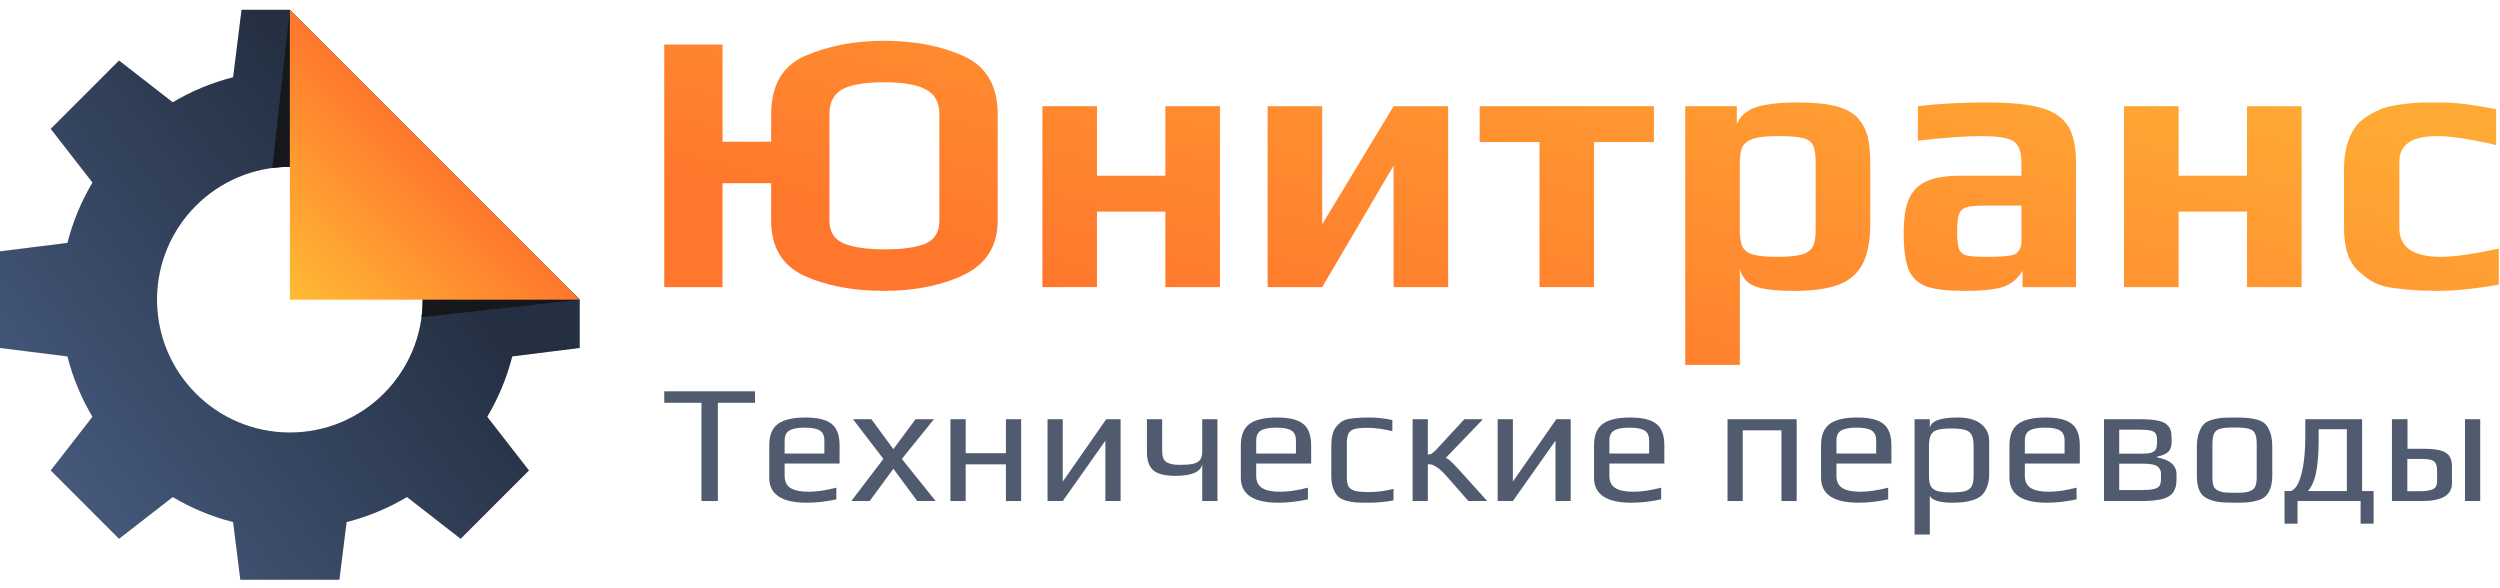 <svg width="255" height="60" viewBox="0 0 255 60" fill="none" xmlns="http://www.w3.org/2000/svg">
<g clip-path="url(#clip0_2055_662)">
<path d="M248.624 29.667C247.658 29.667 246.895 29.642 246.336 29.591C245.777 29.566 245.091 29.502 244.276 29.4C243.463 29.299 242.79 29.121 242.256 28.867C241.747 28.613 241.214 28.231 240.655 27.723C239.613 26.858 239.091 25.384 239.091 23.3V17.161C239.091 15.483 239.472 14.085 240.236 12.967C240.514 12.56 240.922 12.192 241.455 11.861C242.015 11.505 242.574 11.226 243.133 11.022C243.59 10.87 244.2 10.743 244.963 10.641C245.726 10.539 246.399 10.476 246.984 10.45H249.004C250.428 10.45 252.297 10.679 254.609 11.137V14.797C251.992 14.187 249.984 13.882 248.586 13.882C246.018 13.882 244.735 14.746 244.735 16.475V23.262C244.735 25.219 246.145 26.198 248.966 26.198C250.34 26.198 252.31 25.918 254.877 25.359V29.019C252.563 29.451 250.479 29.667 248.624 29.667Z" fill="url(#paint0_linear_2055_662)"/>
<path d="M216.651 10.832H222.218V17.924H229.196V10.832H234.763V29.286H229.196V21.584H222.218V29.286H216.651V10.832Z" fill="url(#paint1_linear_2055_662)"/>
<path d="M200.352 29.667C198.624 29.667 197.328 29.515 196.463 29.21C195.624 28.879 195.027 28.307 194.672 27.494C194.341 26.655 194.176 25.41 194.176 23.757C194.176 22.283 194.354 21.126 194.71 20.288C195.091 19.449 195.688 18.852 196.502 18.496C197.34 18.114 198.485 17.924 199.934 17.924H206.187V16.665C206.187 15.877 206.072 15.293 205.843 14.912C205.64 14.53 205.245 14.263 204.662 14.111C204.102 13.958 203.251 13.882 202.107 13.882C200.531 13.882 198.37 14.034 195.624 14.34V10.832C197.632 10.578 199.984 10.45 202.678 10.45C205.042 10.45 206.86 10.628 208.131 10.984C209.428 11.34 210.355 11.95 210.915 12.814C211.474 13.679 211.753 14.937 211.753 16.589V29.286H206.301V27.608C205.869 28.346 205.284 28.867 204.547 29.172C203.81 29.502 202.412 29.667 200.352 29.667ZM202.527 26.198C203.645 26.198 204.445 26.159 204.929 26.083C205.284 26.032 205.525 25.956 205.653 25.854C205.805 25.753 205.933 25.588 206.034 25.359C206.136 25.181 206.187 24.914 206.187 24.558V20.974H202.374C201.509 20.974 200.899 21.038 200.543 21.165C200.187 21.266 199.946 21.495 199.819 21.851C199.692 22.181 199.628 22.779 199.628 23.643C199.628 24.482 199.692 25.067 199.819 25.397C199.946 25.727 200.187 25.943 200.543 26.045C200.925 26.147 201.586 26.198 202.527 26.198Z" fill="url(#paint2_linear_2055_662)"/>
<path d="M171.895 10.832H177.156V12.662C177.486 11.848 178.135 11.277 179.101 10.946C180.067 10.616 181.503 10.45 183.409 10.45C185.011 10.45 186.294 10.578 187.26 10.832C188.252 11.086 189.002 11.493 189.511 12.052C189.993 12.611 190.324 13.234 190.501 13.92C190.68 14.581 190.768 15.496 190.768 16.665V22.728C190.768 24.558 190.501 25.969 189.968 26.96C189.434 27.952 188.608 28.651 187.489 29.057C186.396 29.464 184.896 29.667 182.99 29.667C181.16 29.667 179.838 29.515 179.025 29.21C178.212 28.905 177.691 28.307 177.462 27.418V37.217H171.895V10.832ZM181.274 26.198C182.367 26.198 183.194 26.121 183.753 25.969C184.312 25.816 184.693 25.549 184.896 25.168C185.099 24.787 185.201 24.215 185.201 23.452V16.627C185.201 15.788 185.113 15.191 184.934 14.835C184.757 14.454 184.401 14.2 183.867 14.073C183.333 13.945 182.456 13.882 181.236 13.882C180.194 13.882 179.393 13.971 178.834 14.149C178.3 14.327 177.932 14.606 177.728 14.988C177.55 15.369 177.462 15.916 177.462 16.627V23.452C177.462 24.215 177.55 24.787 177.728 25.168C177.932 25.549 178.3 25.816 178.834 25.969C179.367 26.121 180.182 26.198 181.274 26.198Z" fill="url(#paint3_linear_2055_662)"/>
<path d="M157.029 14.492H150.929V10.832H168.698V14.492H162.596V29.286H157.029V14.492Z" fill="url(#paint4_linear_2055_662)"/>
<path d="M129.297 10.832H134.864V22.88L142.147 10.832H147.714V29.286H142.147V16.894L134.864 29.286H129.297V10.832Z" fill="url(#paint5_linear_2055_662)"/>
<path d="M106.324 10.832H111.89V17.924H118.868V10.832H124.435V29.286H118.868V21.584H111.89V29.286H106.324V10.832Z" fill="url(#paint6_linear_2055_662)"/>
<path d="M90.173 29.667C87.021 29.667 84.314 29.159 82.052 28.142C79.79 27.1 78.658 25.219 78.658 22.499V18.686H73.702V29.286H67.754V4.54H73.702V14.454H78.658V11.671C78.658 8.671 79.828 6.676 82.166 5.684C84.505 4.668 87.174 4.159 90.173 4.159C93.274 4.159 95.982 4.68 98.295 5.722C100.608 6.765 101.764 8.747 101.764 11.671V22.499C101.764 25.067 100.621 26.909 98.333 28.028C96.045 29.121 93.325 29.667 90.173 29.667ZM90.249 25.435C92.054 25.435 93.427 25.244 94.368 24.863C95.333 24.456 95.816 23.668 95.816 22.499V11.632C95.816 10.463 95.371 9.637 94.482 9.154C93.592 8.646 92.169 8.392 90.212 8.392C88.229 8.392 86.793 8.633 85.903 9.116C85.039 9.599 84.606 10.438 84.606 11.632V22.499C84.606 23.643 85.089 24.418 86.055 24.825C87.047 25.232 88.445 25.435 90.249 25.435Z" fill="url(#paint7_linear_2055_662)"/>
<path d="M243.978 42.758H245.565V45.776H247.186C247.899 45.776 248.462 45.828 248.876 45.931C249.301 46.035 249.612 46.219 249.808 46.483C250.003 46.736 250.101 47.098 250.101 47.57V49.294C250.101 50.502 249.083 51.105 247.048 51.105H243.978V42.758ZM251.429 42.758H252.981V51.105H251.429V42.758ZM246.945 50.105C247.278 50.105 247.623 50.059 247.979 49.967C248.382 49.864 248.583 49.57 248.583 49.087V48.035C248.583 47.702 248.537 47.449 248.445 47.277C248.365 47.104 248.21 46.983 247.979 46.914C247.761 46.846 247.428 46.811 246.979 46.811H245.548V50.105H246.945Z" fill="#515B6F"/>
<path d="M242.108 50.088V53.416H240.78V51.105H234.348V53.416H233.02V50.088H233.554C233.808 50.088 234.054 49.898 234.296 49.519C234.537 49.128 234.739 48.507 234.899 47.656C235.061 46.794 235.141 45.702 235.141 44.379V42.758H240.936V50.088H242.108ZM239.383 50.088V43.776H236.503V44.983C236.503 46.179 236.423 47.208 236.262 48.07C236.113 48.921 235.831 49.593 235.417 50.088H239.383Z" fill="#515B6F"/>
<path d="M227.926 51.278C227.19 51.278 226.638 51.249 226.27 51.192C225.903 51.145 225.535 51.036 225.166 50.864C224.787 50.691 224.511 50.416 224.338 50.036C224.166 49.645 224.08 49.122 224.08 48.467V45.569C224.08 45.052 224.144 44.598 224.269 44.207C224.396 43.816 224.563 43.511 224.77 43.293C224.942 43.097 225.201 42.948 225.546 42.844C225.903 42.729 226.265 42.655 226.632 42.62C227.046 42.597 227.477 42.586 227.926 42.586C228.524 42.586 228.973 42.603 229.271 42.637C229.581 42.66 229.909 42.718 230.254 42.81C230.611 42.913 230.887 43.069 231.082 43.276C231.278 43.483 231.444 43.781 231.582 44.172C231.709 44.575 231.772 45.04 231.772 45.569V48.467C231.772 49.444 231.547 50.157 231.099 50.605C230.915 50.789 230.651 50.933 230.306 51.036C229.961 51.14 229.605 51.209 229.236 51.243C228.8 51.266 228.363 51.278 227.926 51.278ZM227.926 50.26C228.409 50.26 228.76 50.249 228.978 50.226C229.197 50.203 229.409 50.14 229.616 50.036C229.823 49.944 229.967 49.795 230.047 49.588C230.139 49.369 230.185 49.07 230.185 48.691V45.311C230.185 44.793 230.122 44.419 229.995 44.19C229.87 43.948 229.65 43.793 229.34 43.724C229.042 43.643 228.57 43.603 227.926 43.603C227.283 43.603 226.805 43.643 226.494 43.724C226.196 43.793 225.983 43.948 225.856 44.19C225.73 44.419 225.666 44.793 225.666 45.311V48.691C225.666 49.07 225.707 49.369 225.787 49.588C225.879 49.795 226.029 49.944 226.236 50.036C226.442 50.14 226.656 50.203 226.874 50.226C227.093 50.249 227.443 50.26 227.926 50.26Z" fill="#515B6F"/>
<path d="M214.608 42.758H218.264C219.012 42.758 219.609 42.804 220.058 42.896C220.506 42.977 220.834 43.12 221.041 43.327C221.237 43.523 221.363 43.724 221.42 43.931C221.478 44.138 221.506 44.425 221.506 44.793V45.086C221.506 45.535 221.392 45.868 221.161 46.087C220.932 46.305 220.547 46.472 220.006 46.587V46.656C221.34 46.886 222.006 47.466 222.006 48.398V48.898C222.006 49.461 221.892 49.904 221.662 50.226C221.444 50.536 221.075 50.76 220.558 50.898C220.04 51.036 219.316 51.105 218.385 51.105H214.608V42.758ZM218.402 46.276C218.863 46.276 219.208 46.242 219.437 46.173C219.667 46.092 219.822 45.972 219.902 45.811C219.984 45.638 220.023 45.38 220.023 45.035V44.931C220.023 44.621 219.978 44.391 219.885 44.241C219.805 44.092 219.644 43.988 219.402 43.931C219.173 43.862 218.822 43.827 218.35 43.827H216.16V46.276H218.402ZM218.471 49.984C219.012 49.984 219.42 49.95 219.695 49.881C219.971 49.812 220.161 49.703 220.265 49.553C220.368 49.392 220.42 49.157 220.42 48.846V48.294C220.42 48.007 220.299 47.765 220.058 47.57C219.805 47.386 219.305 47.294 218.557 47.294H216.16V49.984H218.471Z" fill="#515B6F"/>
<path d="M208.793 51.278C206.241 51.278 204.965 50.427 204.965 48.725V45.431C204.965 44.419 205.252 43.695 205.827 43.258C206.413 42.81 207.356 42.586 208.655 42.586C209.885 42.586 210.77 42.798 211.311 43.224C211.863 43.649 212.139 44.385 212.139 45.431V47.277H206.534V48.536C206.534 49.111 206.735 49.524 207.138 49.777C207.539 50.03 208.16 50.157 209 50.157C209.794 50.157 210.73 50.019 211.811 49.743V50.933C210.753 51.163 209.747 51.278 208.793 51.278ZM210.587 46.259V44.948C210.587 44.443 210.432 44.098 210.121 43.914C209.822 43.718 209.304 43.62 208.569 43.62C207.856 43.62 207.338 43.718 207.017 43.914C206.694 44.098 206.534 44.443 206.534 44.948V46.259H210.587Z" fill="#515B6F"/>
<path d="M195.288 42.758H196.84V43.655C196.966 42.942 197.914 42.586 199.686 42.586C200.743 42.586 201.542 42.81 202.083 43.258C202.623 43.695 202.894 44.259 202.894 44.948V48.38C202.894 48.875 202.819 49.306 202.67 49.674C202.532 50.042 202.347 50.329 202.118 50.536C201.911 50.732 201.622 50.887 201.255 51.002C200.898 51.117 200.542 51.192 200.186 51.226C199.863 51.261 199.473 51.278 199.013 51.278C198.507 51.278 198.041 51.22 197.616 51.105C197.202 50.979 196.944 50.801 196.84 50.571V54.52H195.288V42.758ZM199.048 50.226C199.645 50.226 200.1 50.185 200.41 50.105C200.732 50.013 200.962 49.852 201.1 49.622C201.238 49.392 201.307 49.041 201.307 48.57V45.5C201.307 44.983 201.238 44.598 201.1 44.345C200.962 44.092 200.732 43.925 200.41 43.845C200.1 43.753 199.639 43.707 199.031 43.707C198.421 43.707 197.955 43.753 197.634 43.845C197.323 43.925 197.099 44.092 196.961 44.345C196.823 44.598 196.754 44.983 196.754 45.5V48.57C196.754 49.03 196.823 49.381 196.961 49.622C197.11 49.852 197.345 50.013 197.668 50.105C197.99 50.185 198.449 50.226 199.048 50.226Z" fill="#515B6F"/>
<path d="M189.576 51.278C187.023 51.278 185.747 50.427 185.747 48.725V45.431C185.747 44.419 186.035 43.695 186.61 43.258C187.196 42.81 188.14 42.586 189.438 42.586C190.669 42.586 191.554 42.798 192.094 43.224C192.646 43.649 192.922 44.385 192.922 45.431V47.277H187.317V48.536C187.317 49.111 187.519 49.524 187.92 49.777C188.323 50.03 188.944 50.157 189.783 50.157C190.576 50.157 191.514 50.019 192.594 49.743V50.933C191.537 51.163 190.531 51.278 189.576 51.278ZM191.37 46.259V44.948C191.37 44.443 191.214 44.098 190.904 43.914C190.606 43.718 190.088 43.62 189.352 43.62C188.64 43.62 188.122 43.718 187.8 43.914C187.478 44.098 187.317 44.443 187.317 44.948V46.259H191.37Z" fill="#515B6F"/>
<path d="M176.207 42.758H183.261V51.105H181.709V43.896H177.76V51.105H176.207V42.758Z" fill="#515B6F"/>
<path d="M166.418 51.278C163.865 51.278 162.589 50.427 162.589 48.725V45.431C162.589 44.419 162.877 43.695 163.451 43.258C164.038 42.81 164.981 42.586 166.28 42.586C167.51 42.586 168.396 42.798 168.936 43.224C169.488 43.649 169.763 44.385 169.763 45.431V47.277H164.158V48.536C164.158 49.111 164.36 49.524 164.762 49.777C165.165 50.03 165.786 50.157 166.625 50.157C167.418 50.157 168.355 50.019 169.436 49.743V50.933C168.379 51.163 167.372 51.278 166.418 51.278ZM168.211 46.259V44.948C168.211 44.443 168.056 44.098 167.746 43.914C167.448 43.718 166.93 43.62 166.193 43.62C165.481 43.62 164.964 43.718 164.641 43.914C164.32 44.098 164.158 44.443 164.158 44.948V46.259H168.211Z" fill="#515B6F"/>
<path d="M160.211 42.758V51.105H158.659V44.948L154.313 51.105H152.761V42.758H154.313V49.122L158.745 42.758H160.211Z" fill="#515B6F"/>
<path d="M144.087 42.758H145.639V46.363C145.812 46.363 145.95 46.328 146.053 46.259C146.168 46.179 146.306 46.058 146.467 45.897L149.365 42.758H151.262L147.468 46.708C147.617 46.742 147.83 46.897 148.106 47.173C148.393 47.449 148.813 47.898 149.365 48.518L151.693 51.105H149.779L147.502 48.518C147.192 48.162 146.886 47.88 146.588 47.673C146.358 47.524 146.196 47.438 146.105 47.415C146.013 47.38 145.92 47.363 145.829 47.363C145.737 47.363 145.674 47.363 145.639 47.363V51.105H144.087V42.758Z" fill="#515B6F"/>
<path d="M139.467 51.278C138.892 51.278 138.472 51.266 138.208 51.243C137.955 51.22 137.662 51.163 137.328 51.071C136.972 50.979 136.696 50.841 136.5 50.657C136.305 50.473 136.138 50.203 136 49.846C135.862 49.502 135.793 49.07 135.793 48.553V45.483C135.793 44.552 135.972 43.885 136.328 43.483C136.524 43.252 136.719 43.08 136.914 42.965C137.121 42.839 137.386 42.752 137.707 42.706C138.03 42.66 138.317 42.632 138.57 42.62C138.823 42.597 139.179 42.586 139.639 42.586C140.432 42.586 141.226 42.672 142.019 42.844V43.983C141.1 43.753 140.243 43.638 139.449 43.638C138.852 43.638 138.41 43.684 138.121 43.776C137.845 43.856 137.651 44.011 137.535 44.241C137.431 44.46 137.38 44.799 137.38 45.259V48.674C137.38 49.099 137.438 49.415 137.552 49.622C137.679 49.829 137.897 49.979 138.208 50.071C138.53 50.151 139.001 50.191 139.622 50.191C140.462 50.191 141.301 50.082 142.14 49.864V51.036C141.359 51.197 140.467 51.278 139.467 51.278Z" fill="#515B6F"/>
<path d="M130.392 51.278C127.84 51.278 126.564 50.427 126.564 48.725V45.431C126.564 44.419 126.852 43.695 127.426 43.258C128.012 42.81 128.956 42.586 130.255 42.586C131.485 42.586 132.371 42.798 132.91 43.224C133.462 43.649 133.738 44.385 133.738 45.431V47.277H128.133V48.536C128.133 49.111 128.335 49.524 128.737 49.777C129.14 50.03 129.761 50.157 130.599 50.157C131.393 50.157 132.33 50.019 133.411 49.743V50.933C132.354 51.163 131.347 51.278 130.392 51.278ZM132.186 46.259V44.948C132.186 44.443 132.031 44.098 131.72 43.914C131.422 43.718 130.905 43.62 130.168 43.62C129.456 43.62 128.939 43.718 128.616 43.914C128.295 44.098 128.133 44.443 128.133 44.948V46.259H132.186Z" fill="#515B6F"/>
<path d="M122.628 47.346C122.478 48.139 121.564 48.536 119.886 48.536C118.816 48.536 118.063 48.346 117.626 47.967C117.201 47.575 116.988 46.966 116.988 46.138V42.758H118.541V46.035C118.541 46.564 118.678 46.926 118.954 47.121C119.23 47.317 119.69 47.415 120.334 47.415C120.967 47.415 121.444 47.374 121.766 47.294C122.099 47.202 122.323 47.058 122.438 46.863C122.565 46.667 122.628 46.391 122.628 46.035V42.758H124.18V51.105H122.628V47.346Z" fill="#515B6F"/>
<path d="M114.3 42.758V51.105H112.748V44.948L108.402 51.105H106.849V42.758H108.402V49.122L112.834 42.758H114.3Z" fill="#515B6F"/>
<path d="M96.946 42.758H98.498V46.225H102.603V42.758H104.155V51.105H102.603V47.363H98.498V51.105H96.946V42.758Z" fill="#515B6F"/>
<path d="M90.107 46.811L87.002 42.758H88.882L91.124 45.811L93.384 42.758H95.263L91.987 46.811L95.436 51.105H93.556L91.124 47.811L88.71 51.105H86.83L90.107 46.811Z" fill="#515B6F"/>
<path d="M82.292 51.278C79.739 51.278 78.463 50.427 78.463 48.725V45.431C78.463 44.419 78.75 43.695 79.325 43.258C79.912 42.81 80.854 42.586 82.154 42.586C83.384 42.586 84.269 42.798 84.81 43.224C85.361 43.649 85.637 44.385 85.637 45.431V47.277H80.032V48.536C80.032 49.111 80.234 49.524 80.636 49.777C81.038 50.03 81.659 50.157 82.499 50.157C83.292 50.157 84.229 50.019 85.31 49.743V50.933C84.252 51.163 83.246 51.278 82.292 51.278ZM84.085 46.259V44.948C84.085 44.443 83.93 44.098 83.62 43.914C83.321 43.718 82.803 43.62 82.067 43.62C81.355 43.62 80.837 43.718 80.515 43.914C80.193 44.098 80.032 44.443 80.032 44.948V46.259H84.085Z" fill="#515B6F"/>
<path d="M71.548 41.085H67.754V39.913H77.015V41.085H73.221V51.105H71.548V41.085Z" fill="#515B6F"/>
<path fill-rule="evenodd" clip-rule="evenodd" d="M29.565 1H24.638L23.778 7.88C21.585 8.438 19.515 9.306 17.619 10.433L12.144 6.175L5.175 13.144L9.434 18.619C8.306 20.515 7.438 22.584 6.88 24.777L0 25.637V35.492L6.88 36.353C7.438 38.546 8.306 40.615 9.434 42.511L5.175 47.987L12.144 54.955L17.619 50.697C19.515 51.825 21.585 52.692 23.778 53.25L24.638 60.13H34.493L35.353 53.25C37.546 52.692 39.615 51.825 41.511 50.697L46.986 54.955L53.955 47.987L49.697 42.512C50.825 40.615 51.692 38.546 52.25 36.353L59.13 35.492V30.565C57.097 28.531 53.889 26.31 50.317 23.837C41.804 17.944 31.227 10.621 29.565 1ZM29.565 44.116C37.049 44.116 43.116 38.049 43.116 30.565C43.116 23.081 37.049 17.014 29.565 17.014C22.081 17.014 16.015 23.081 16.015 30.565C16.015 38.049 22.081 44.116 29.565 44.116Z" fill="#D9D9D9"/>
<path fill-rule="evenodd" clip-rule="evenodd" d="M29.565 1H24.638L23.778 7.88C21.585 8.438 19.515 9.306 17.619 10.433L12.144 6.175L5.175 13.144L9.434 18.619C8.306 20.515 7.438 22.584 6.88 24.777L0 25.637V35.492L6.88 36.353C7.438 38.546 8.306 40.615 9.434 42.511L5.175 47.987L12.144 54.955L17.619 50.697C19.515 51.825 21.585 52.692 23.778 53.25L24.638 60.13H34.493L35.353 53.25C37.546 52.692 39.615 51.825 41.511 50.697L46.986 54.955L53.955 47.987L49.697 42.512C50.825 40.615 51.692 38.546 52.25 36.353L59.13 35.492V30.565C57.097 28.531 53.889 26.31 50.317 23.837C41.804 17.944 31.227 10.621 29.565 1ZM29.565 44.116C37.049 44.116 43.116 38.049 43.116 30.565C43.116 23.081 37.049 17.014 29.565 17.014C22.081 17.014 16.015 23.081 16.015 30.565C16.015 38.049 22.081 44.116 29.565 44.116Z" fill="url(#paint8_linear_2055_662)"/>
<path fill-rule="evenodd" clip-rule="evenodd" d="M27.773 17.132C28.359 17.054 28.957 17.014 29.565 17.014C37.049 17.014 43.116 23.081 43.116 30.565C43.116 31.173 43.076 31.771 42.998 32.357L59.13 30.565L29.565 1L27.773 17.132Z" fill="#16181B"/>
<path d="M29.565 30.565V1L59.13 30.565H29.565Z" fill="url(#paint9_linear_2055_662)"/>
</g>
<defs>
<linearGradient id="paint0_linear_2055_662" x1="150.29" y1="41.693" x2="165.171" y2="-10.469" gradientUnits="userSpaceOnUse">
<stop stop-color="#FF772D"/>
<stop offset="1" stop-color="#FFAA34"/>
</linearGradient>
<linearGradient id="paint1_linear_2055_662" x1="150.29" y1="41.693" x2="165.171" y2="-10.469" gradientUnits="userSpaceOnUse">
<stop stop-color="#FF772D"/>
<stop offset="1" stop-color="#FFAA34"/>
</linearGradient>
<linearGradient id="paint2_linear_2055_662" x1="150.29" y1="41.693" x2="165.171" y2="-10.469" gradientUnits="userSpaceOnUse">
<stop stop-color="#FF772D"/>
<stop offset="1" stop-color="#FFAA34"/>
</linearGradient>
<linearGradient id="paint3_linear_2055_662" x1="150.29" y1="41.693" x2="165.171" y2="-10.469" gradientUnits="userSpaceOnUse">
<stop stop-color="#FF772D"/>
<stop offset="1" stop-color="#FFAA34"/>
</linearGradient>
<linearGradient id="paint4_linear_2055_662" x1="150.29" y1="41.693" x2="165.171" y2="-10.469" gradientUnits="userSpaceOnUse">
<stop stop-color="#FF772D"/>
<stop offset="1" stop-color="#FFAA34"/>
</linearGradient>
<linearGradient id="paint5_linear_2055_662" x1="150.29" y1="41.693" x2="165.171" y2="-10.469" gradientUnits="userSpaceOnUse">
<stop stop-color="#FF772D"/>
<stop offset="1" stop-color="#FFAA34"/>
</linearGradient>
<linearGradient id="paint6_linear_2055_662" x1="150.29" y1="41.693" x2="165.171" y2="-10.469" gradientUnits="userSpaceOnUse">
<stop stop-color="#FF772D"/>
<stop offset="1" stop-color="#FFAA34"/>
</linearGradient>
<linearGradient id="paint7_linear_2055_662" x1="150.29" y1="41.693" x2="165.171" y2="-10.469" gradientUnits="userSpaceOnUse">
<stop stop-color="#FF772D"/>
<stop offset="1" stop-color="#FFAA34"/>
</linearGradient>
<linearGradient id="paint8_linear_2055_662" x1="37.864" y1="15.782" x2="-26.405" y2="63.89" gradientUnits="userSpaceOnUse">
<stop stop-color="#242F41"/>
<stop offset="1" stop-color="#5E78A7"/>
</linearGradient>
<linearGradient id="paint9_linear_2055_662" x1="44.348" y1="15.782" x2="29.565" y2="30.565" gradientUnits="userSpaceOnUse">
<stop stop-color="#FF772D"/>
<stop offset="1" stop-color="#FFBB34"/>
</linearGradient>
<clipPath id="clip0_2055_662">
<rect width="255" height="59.13" fill="white"/>
</clipPath>
</defs>
</svg>
